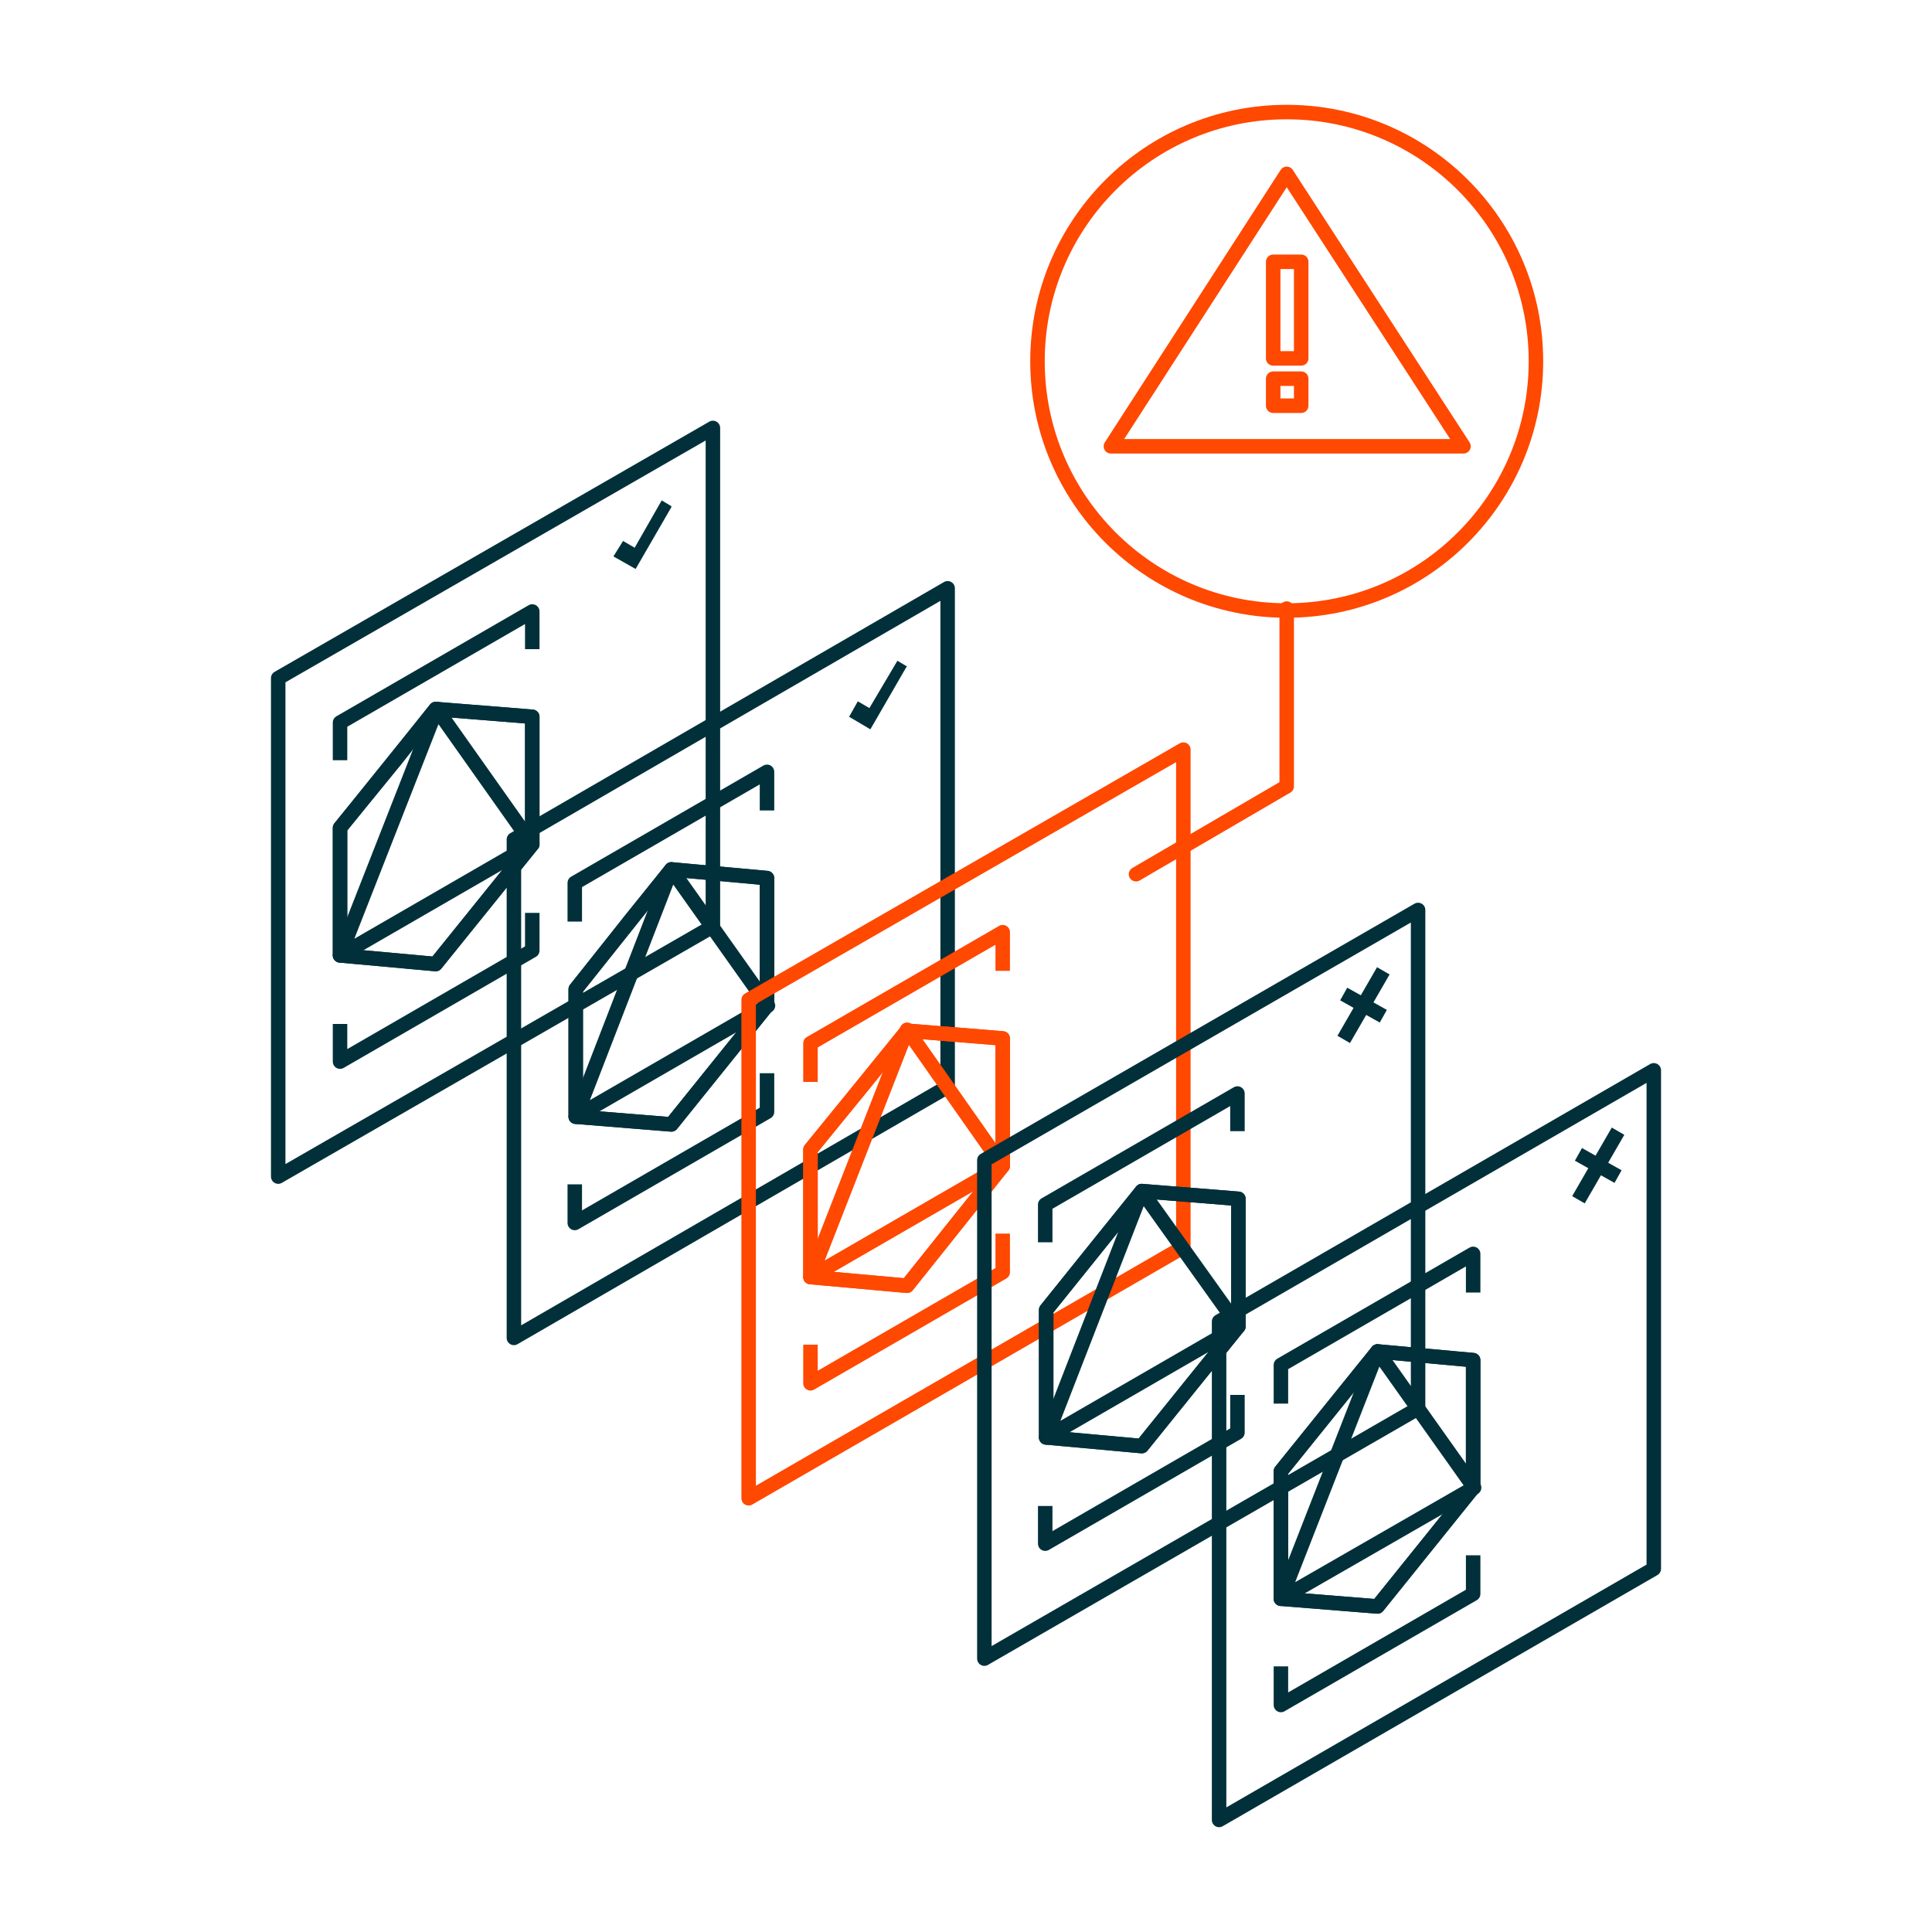 <?xml version="1.0" encoding="UTF-8"?> <!-- Generator: Adobe Illustrator 26.2.1, SVG Export Plug-In . SVG Version: 6.00 Build 0) --> <svg xmlns="http://www.w3.org/2000/svg" xmlns:xlink="http://www.w3.org/1999/xlink" version="1.1" id="Layer_1" x="0px" y="0px" viewBox="0 0 200 200" style="enable-background:new 0 0 200 200;" xml:space="preserve"> <style type="text/css"> .st0{fill:none;stroke:#FF4800;stroke-width:1.5;stroke-linecap:round;stroke-linejoin:round;} .st1{fill:none;stroke:#02303A;stroke-width:1.5;stroke-linecap:round;stroke-linejoin:round;} .st2{fill:none;stroke:#02303A;stroke-width:1.5;stroke-linejoin:round;} .st3{fill:#02303A;} .st4{fill:none;stroke:#FF4800;stroke-width:1.5;stroke-linejoin:round;} </style> <polygon class="st0" points="133.2,18 115,46.2 151.5,46.2 "></polygon> <rect x="131.8" y="27.1" class="st0" width="2.9" height="10"></rect> <rect x="131.8" y="39.2" class="st0" width="2.9" height="2.8"></rect> <circle class="st0" cx="133.2" cy="37.4" r="25.8"></circle> <polygon class="st1" points="73.8,95.9 28.8,121.8 28.8,70.2 73.8,44.3 "></polygon> <polygon class="st2" points="45.1,73.4 41,78.6 35.2,85.7 35.2,98.9 45.1,99.8 55.1,87.4 55.1,87.4 55.1,74.2 55.1,74.2 55.1,74.2 "></polygon> <polygon class="st2" points="45.1,73.4 35.2,85.7 35.2,98.9 45.1,99.8 55.1,87.4 55.1,74.2 55.1,74.2 "></polygon> <polygon class="st2" points="45.2,73.4 55.1,87.4 35.2,98.9 "></polygon> <polyline class="st2" points="35.2,78.7 35.2,74.8 55.1,63.3 55.1,67.2 "></polyline> <polyline class="st2" points="55.1,94.5 55.1,98.4 35.2,109.9 35.2,106 "></polyline> <polygon class="st3" points="68.5,51.8 65.7,56.7 64.5,56 63.5,57.6 65.8,58.9 69.5,52.5 69.5,52.4 "></polygon> <polygon class="st1" points="98.1,112.5 53.2,138.5 53.2,86.9 98.1,60.9 "></polygon> <polygon class="st2" points="69.5,90 65.3,95.2 59.6,102.4 59.6,115.6 69.5,116.4 79.4,104.1 79.4,104.1 79.4,90.9 79.4,90.9 79.4,90.9 "></polygon> <polygon class="st2" points="69.5,90 59.6,102.4 59.6,115.6 69.5,116.4 79.4,104.1 79.4,90.9 79.4,90.9 "></polygon> <polygon class="st2" points="69.5,90 79.5,104.1 59.6,115.6 "></polygon> <polyline class="st2" points="59.5,95.4 59.5,91.4 79.4,79.9 79.4,83.9 "></polyline> <polyline class="st2" points="79.4,111.1 79.4,115.1 59.5,126.6 59.5,122.6 "></polyline> <polygon class="st3" points="92.9,68.4 90,73.3 88.8,72.6 87.9,74.2 90.1,75.5 93.8,69.1 93.9,69 "></polygon> <polygon class="st0" points="122.5,129.1 77.5,155.1 77.5,103.5 122.5,77.6 "></polygon> <polygon class="st4" points="93.9,106.7 89.7,111.9 83.9,119 83.9,132.2 93.9,133.1 103.8,120.7 103.8,120.7 103.8,107.5 103.8,107.5 103.8,107.5 "></polygon> <polygon class="st4" points="93.9,106.7 83.9,119 83.9,132.2 93.9,133.1 103.8,120.7 103.8,107.5 103.8,107.5 "></polygon> <polygon class="st4" points="93.9,106.6 103.8,120.7 83.9,132.2 "></polygon> <polyline class="st4" points="83.9,112 83.9,108 103.8,96.5 103.8,100.5 "></polyline> <polyline class="st4" points="103.8,127.7 103.8,131.7 83.9,143.2 83.9,139.2 "></polyline> <polygon class="st1" points="146.8,145.8 101.9,171.7 101.9,120.1 146.8,94.2 "></polygon> <polygon class="st2" points="118.2,123.3 114,128.5 108.3,135.6 108.3,148.8 118.2,149.7 128.2,137.3 128.2,137.3 128.2,124.1 128.2,124.1 128.2,124.1 "></polygon> <polygon class="st2" points="118.2,123.3 108.3,135.6 108.3,148.8 118.2,149.7 128.2,137.3 128.2,124.1 128.2,124.1 "></polygon> <polygon class="st2" points="118.2,123.3 128.2,137.3 108.3,148.8 "></polygon> <line class="st2" x1="139.1" y1="102.9" x2="143.2" y2="105.2"></line> <line class="st2" x1="143.2" y1="100.5" x2="139.1" y2="107.6"></line> <polyline class="st2" points="108.2,128.6 108.2,124.7 128.1,113.2 128.1,117.1 "></polyline> <polyline class="st2" points="128.1,144.4 128.1,148.3 108.2,159.8 108.2,155.9 "></polyline> <polygon class="st1" points="171.2,162.4 126.2,188.4 126.2,136.8 171.2,110.8 "></polygon> <polygon class="st2" points="142.6,139.9 138.4,145.1 132.6,152.3 132.6,165.5 142.6,166.3 152.5,154 152.5,154 152.5,140.8 152.5,140.8 152.5,140.8 "></polygon> <polygon class="st2" points="142.6,139.9 132.6,152.3 132.6,165.5 142.6,166.3 152.5,154 152.5,140.8 152.5,140.8 "></polygon> <polygon class="st2" points="142.6,139.9 152.6,154 132.6,165.5 "></polygon> <line class="st2" x1="163.4" y1="119.5" x2="167.5" y2="121.8"></line> <line class="st2" x1="167.5" y1="117.1" x2="163.4" y2="124.2"></line> <polyline class="st2" points="132.6,145.3 132.6,141.3 152.5,129.8 152.5,133.8 "></polyline> <polyline class="st2" points="152.5,161 152.5,165 132.6,176.5 132.6,172.5 "></polyline> <polyline class="st0" points="117.6,90.5 133.2,81.4 133.2,63 "></polyline> </svg> 